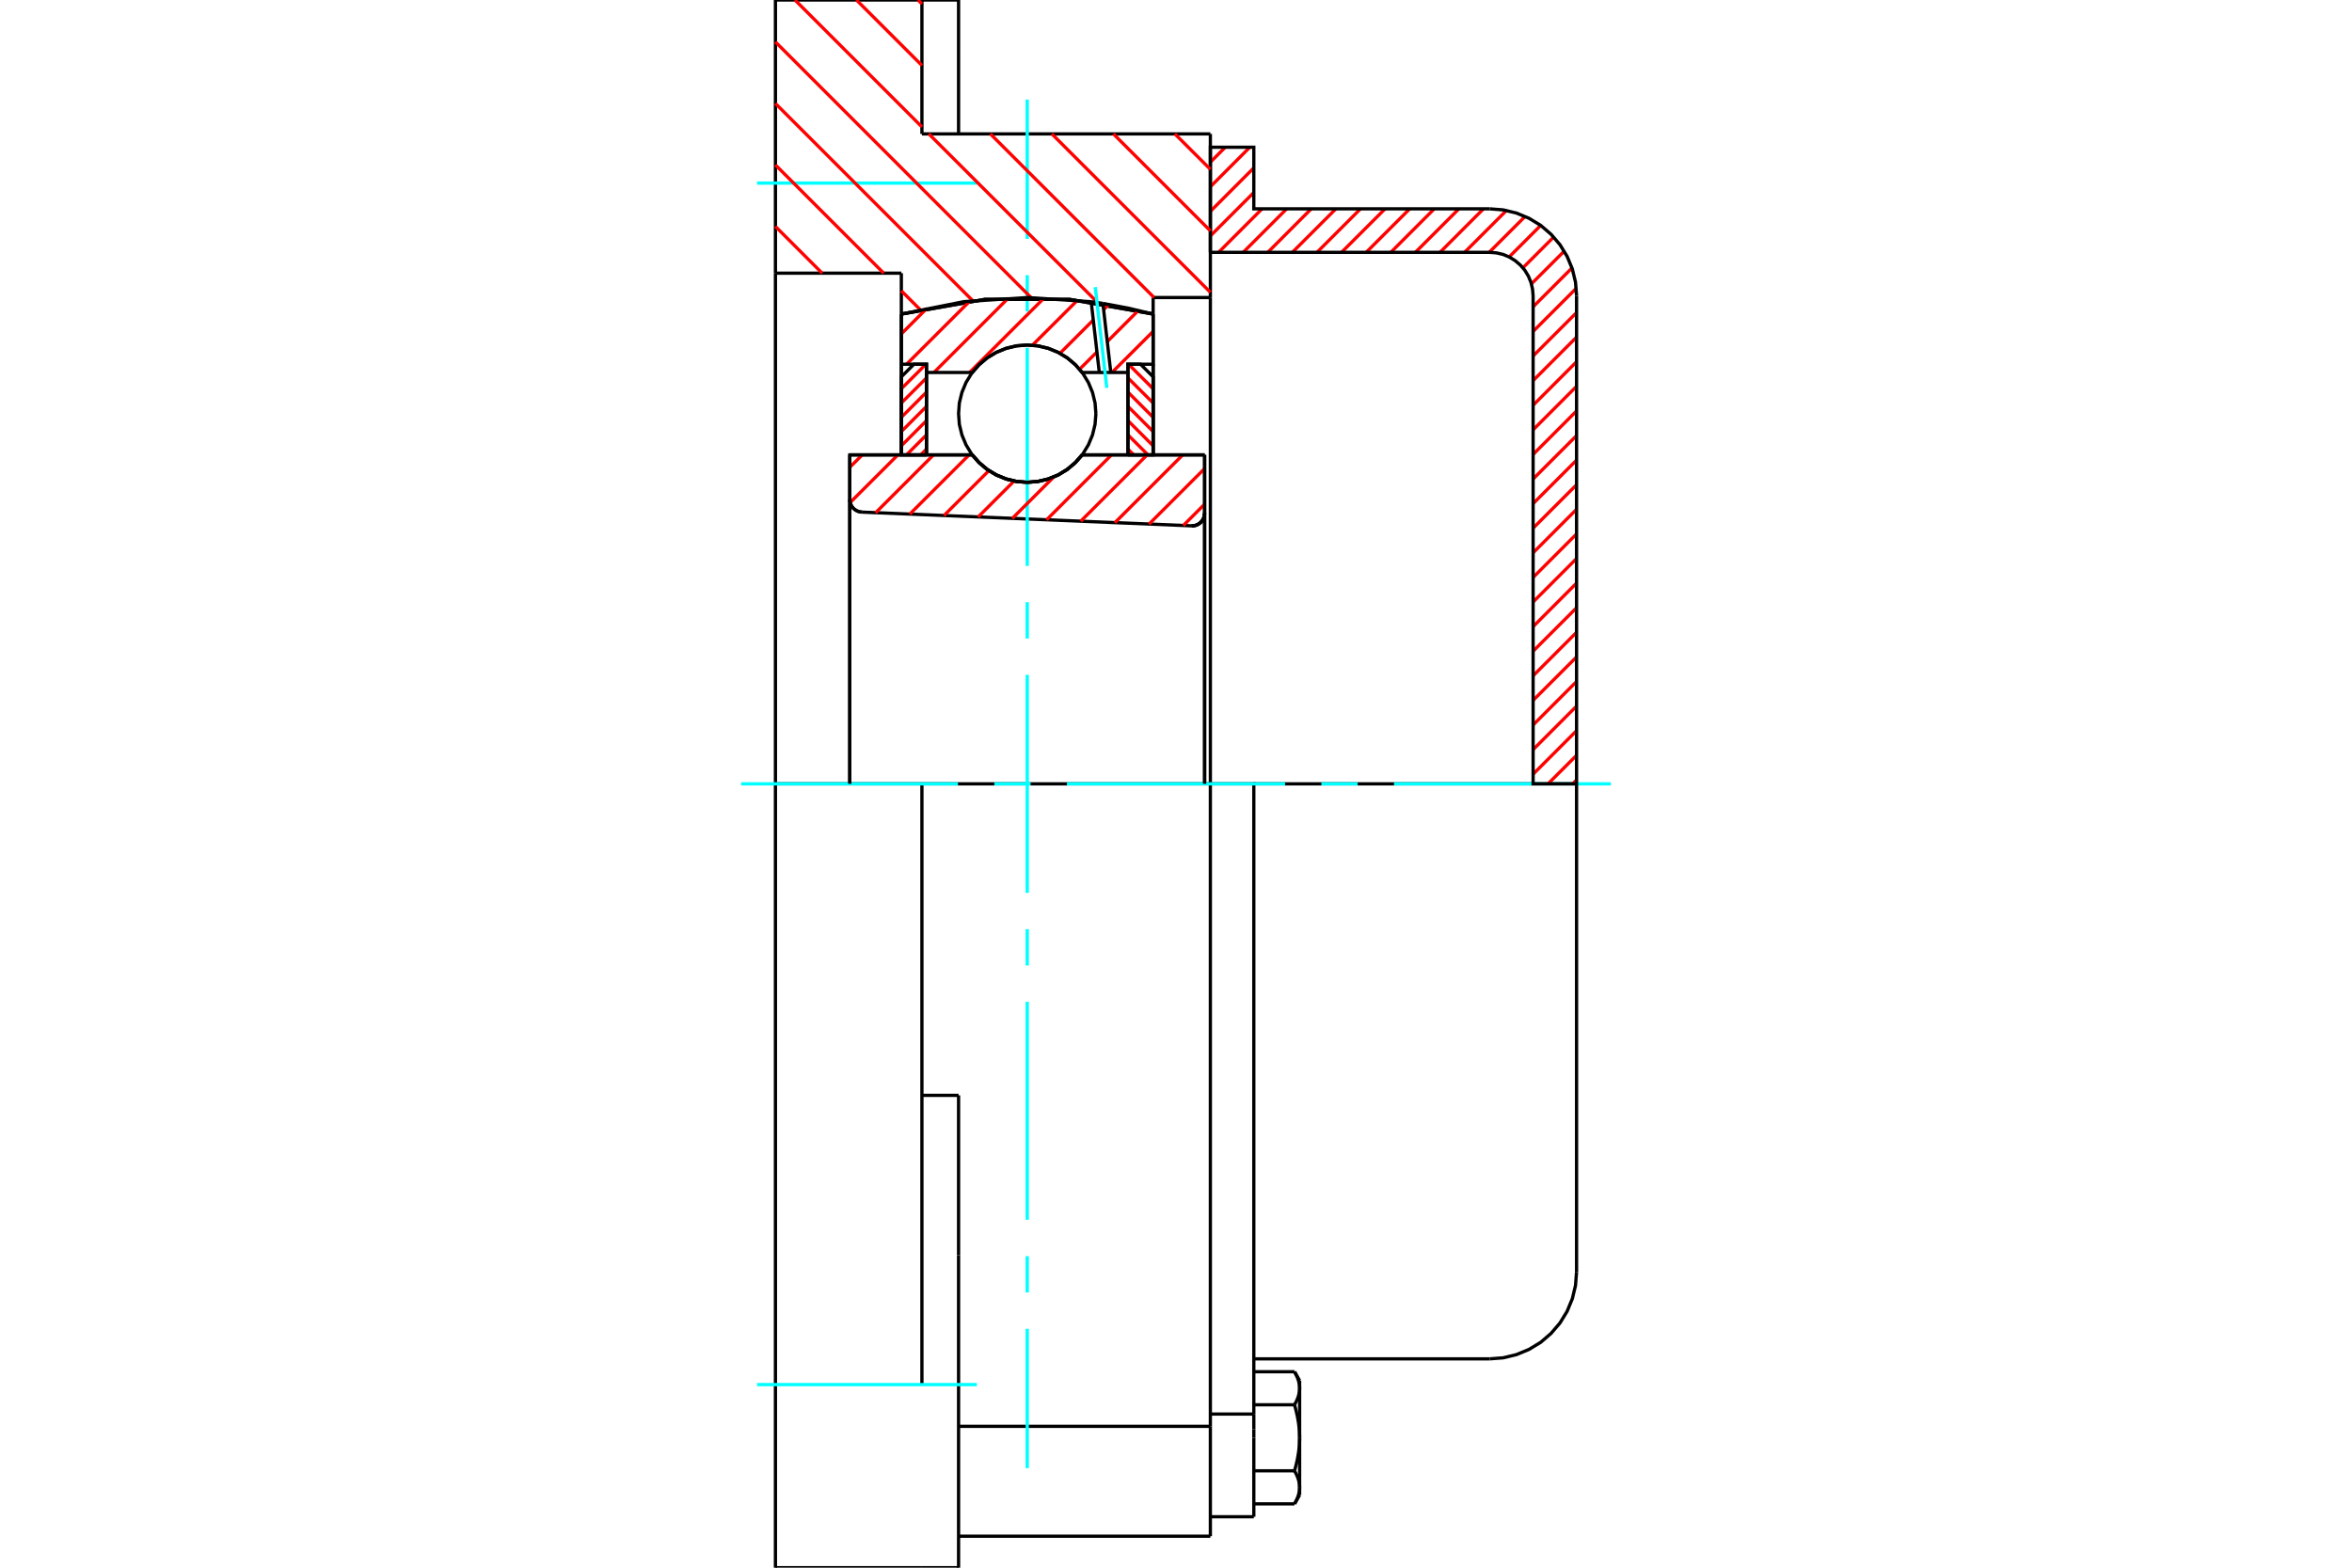 <?xml version="1.0" standalone="no"?>
<!DOCTYPE svg PUBLIC "-//W3C//DTD SVG 1.1//EN"
	"http://www.w3.org/Graphics/SVG/1.1/DTD/svg11.dtd">
<svg xmlns="http://www.w3.org/2000/svg" height="100%" width="100%" viewBox="0 0 36000 24000">
	<rect x="-1800" y="-1200" width="39600" height="26400" style="fill:#FFF"/>
	<g style="fill:none; fill-rule:evenodd" transform="matrix(1 0 0 1 0 0)">
		<g style="fill:none; stroke:#000; stroke-width:50; shape-rendering:geometricPrecision">
			<polyline points="18237,8050 18268,8049 18299,8043 18328,8032 18355,8016 18379,7997 18399,7973 18416,7947 18428,7919 18435,7888 18438,7857"/>
			<line x1="18438" y1="6964" x2="18438" y2="7857"/>
			<line x1="16564" y1="6964" x2="18438" y2="6964"/>
			<polyline points="14882,6964 14989,7085 15113,7189 15253,7273 15403,7334 15561,7371 15723,7384 15884,7371 16042,7334 16193,7273 16332,7189 16456,7085 16564,6964"/>
			<line x1="13007" y1="6964" x2="14882" y2="6964"/>
			<line x1="13007" y1="7647" x2="13007" y2="6964"/>
			<polyline points="13007,7647 13010,7677 13016,7705 13027,7733 13042,7758 13061,7781 13083,7800 13108,7816 13134,7828 13163,7836 13192,7840"/>
			<line x1="18237" y1="8050" x2="13192" y2="7840"/>
			<line x1="18438" y1="7857" x2="18438" y2="12000"/>
			<line x1="13007" y1="7647" x2="13007" y2="12000"/>
			<polyline points="18237,8050 18268,8049 18299,8043 18328,8032 18355,8016 18379,7997 18399,7973 18416,7947 18428,7919 18435,7888 18438,7857"/>
			<polyline points="18526,23518 18526,22012 18526,21836"/>
			<line x1="14672" y1="21836" x2="18526" y2="21836"/>
			<line x1="14111" y1="2050" x2="18526" y2="2050"/>
			<line x1="18526" y1="12000" x2="18526" y2="21836"/>
			<line x1="18526" y1="12000" x2="14111" y2="12000"/>
			<line x1="14672" y1="16769" x2="14111" y2="16769"/>
			<line x1="14111" y1="12000" x2="11869" y2="12000"/>
			<line x1="13796" y1="4182" x2="11869" y2="4182"/>
			<line x1="13796" y1="4808" x2="13796" y2="4182"/>
			<polyline points="17650,4808 16372,4583 15074,4583 13796,4808"/>
			<line x1="17650" y1="4555" x2="17650" y2="4808"/>
			<line x1="18526" y1="4555" x2="17650" y2="4555"/>
			<line x1="18526" y1="2050" x2="18526" y2="4555"/>
			<line x1="14111" y1="0" x2="14111" y2="2050"/>
			<line x1="11869" y1="0" x2="14111" y2="0"/>
			<line x1="11869" y1="4182" x2="11869" y2="0"/>
			<line x1="17650" y1="4808" x2="17650" y2="6960"/>
			<line x1="13796" y1="6960" x2="13796" y2="4808"/>
			<line x1="18526" y1="4555" x2="18526" y2="12000"/>
			<line x1="11869" y1="12000" x2="11869" y2="4182"/>
			<polyline points="11869,24000 11869,21197 11869,12000"/>
			<line x1="14672" y1="19215" x2="14672" y2="16769"/>
			<line x1="14111" y1="21197" x2="14111" y2="12000"/>
			<line x1="14672" y1="24000" x2="14672" y2="19215"/>
			<line x1="14672" y1="821" x2="14672" y2="0"/>
			<line x1="14672" y1="2050" x2="14672" y2="821"/>
			<line x1="11869" y1="24000" x2="14111" y2="24000"/>
			<line x1="14672" y1="23518" x2="18526" y2="23518"/>
			<line x1="14672" y1="0" x2="14111" y2="0"/>
			<line x1="14111" y1="24000" x2="14672" y2="24000"/>
			<line x1="18526" y1="21648" x2="19191" y2="21648"/>
			<line x1="19191" y1="21879" x2="19191" y2="21648"/>
			<line x1="19191" y1="22012" x2="19191" y2="21879"/>
			<line x1="19191" y1="23220" x2="19191" y2="22012"/>
			<polyline points="19191,21648 19191,12000 18526,12000"/>
			<polyline points="19814,21506 19818,21498 19823,21490 19827,21482 19831,21474 19835,21467 19839,21459 19843,21452 19846,21444 19849,21437 19853,21429 19856,21422 19859,21414 19862,21407 19864,21400 19867,21393 19869,21386 19872,21378 19874,21371 19876,21364 19878,21357 19880,21350 19881,21343 19883,21336 19884,21329 19886,21322 19887,21315 19888,21309 19889,21302 19890,21295 19890,21288 19891,21281 19891,21274 19892,21267 19892,21260 19892,21253"/>
			<polyline points="19892,22012 19892,21998 19892,21984 19891,21970 19891,21956 19890,21942 19890,21929 19889,21915 19888,21901 19887,21887 19886,21873 19884,21859 19883,21845 19881,21831 19880,21817 19878,21803 19876,21789 19874,21775 19872,21761 19869,21747 19867,21732 19864,21718 19862,21704 19859,21689 19856,21674 19853,21660 19849,21645 19846,21630 19843,21615 19839,21600 19835,21584 19831,21569 19827,21553 19823,21538 19818,21522 19814,21506"/>
			<line x1="19892" y1="21253" x2="19892" y2="22012"/>
			<polyline points="19892,22770 19892,22763 19892,22756 19891,22749 19891,22742 19890,22736 19890,22729 19889,22722 19888,22715 19887,22708 19886,22701 19884,22694 19883,22687 19881,22680 19880,22673 19878,22666 19876,22659 19874,22652 19872,22645 19869,22638 19867,22631 19864,22623 19862,22616 19859,22609 19856,22602 19853,22594 19849,22587 19846,22579 19843,22572 19839,22564 19835,22557 19831,22549 19827,22541 19823,22533 19818,22525 19814,22517"/>
			<line x1="19892" y1="22012" x2="19892" y2="22770"/>
			<polyline points="19814,22517 19818,22501 19823,22486 19827,22470 19831,22454 19835,22439 19839,22424 19843,22408 19846,22393 19849,22378 19853,22364 19856,22349 19859,22334 19862,22320 19864,22305 19867,22291 19869,22277 19872,22262 19874,22248 19876,22234 19878,22220 19880,22206 19881,22192 19883,22178 19884,22164 19886,22150 19887,22136 19888,22123 19889,22109 19890,22095 19890,22081 19891,22067 19891,22053 19892,22039 19892,22026 19892,22012"/>
			<line x1="19892" y1="22770" x2="19892" y2="22888"/>
			<polyline points="19814,23023 19818,23015 19823,23007 19827,22999 19831,22992 19835,22984 19839,22976 19843,22969 19846,22961 19849,22954 19853,22946 19856,22939 19859,22932 19862,22924 19864,22917 19867,22910 19869,22903 19872,22896 19874,22889 19876,22881 19878,22874 19880,22867 19881,22860 19883,22853 19884,22846 19886,22840 19887,22833 19888,22826 19889,22819 19890,22812 19890,22805 19891,22798 19891,22791 19892,22784 19892,22777 19892,22770"/>
			<polyline points="19892,21253 19892,21246 19892,21239 19891,21232 19891,21225 19890,21218 19890,21212 19889,21205 19888,21198 19887,21191 19886,21184 19884,21177 19883,21170 19881,21163 19880,21156 19878,21149 19876,21142 19874,21135 19872,21128 19869,21121 19867,21113 19864,21106 19862,21099 19859,21092 19856,21084 19853,21077 19849,21070 19846,21062 19843,21055 19839,21047 19835,21040 19831,21032 19827,21024 19823,21016 19818,21008 19814,21000"/>
			<line x1="19892" y1="21136" x2="19892" y2="21253"/>
			<line x1="19191" y1="23023" x2="19814" y2="23023"/>
			<line x1="19191" y1="22517" x2="19814" y2="22517"/>
			<line x1="19191" y1="21506" x2="19814" y2="21506"/>
			<line x1="19191" y1="21000" x2="19814" y2="21000"/>
			<polyline points="24131,12000 22800,12000 19191,12000"/>
			<line x1="24131" y1="19472" x2="24131" y2="12000"/>
			<line x1="18526" y1="23220" x2="19191" y2="23220"/>
			<line x1="19814" y1="23023" x2="19892" y2="22888"/>
			<line x1="19892" y1="21136" x2="19814" y2="21000"/>
			<polyline points="22800,20803 23008,20787 23211,20738 23404,20658 23583,20549 23741,20413 23877,20254 23986,20076 24066,19883 24115,19680 24131,19472"/>
			<line x1="19191" y1="20803" x2="22800" y2="20803"/>
		</g>
		<g style="fill:none; stroke:#0FF; stroke-width:50; shape-rendering:geometricPrecision">
			<line x1="15723" y1="22476" x2="15723" y2="20343"/>
			<line x1="15723" y1="19787" x2="15723" y2="19231"/>
			<line x1="15723" y1="18674" x2="15723" y2="15337"/>
			<line x1="15723" y1="14781" x2="15723" y2="14225"/>
			<line x1="15723" y1="13669" x2="15723" y2="10331"/>
			<line x1="15723" y1="9775" x2="15723" y2="9219"/>
			<line x1="15723" y1="8663" x2="15723" y2="5326"/>
			<line x1="15723" y1="4769" x2="15723" y2="4213"/>
			<line x1="15723" y1="3657" x2="15723" y2="1524"/>
			<line x1="11343" y1="12000" x2="14663" y2="12000"/>
			<line x1="15219" y1="12000" x2="15775" y2="12000"/>
			<line x1="16331" y1="12000" x2="19669" y2="12000"/>
			<line x1="20225" y1="12000" x2="20781" y2="12000"/>
			<line x1="21337" y1="12000" x2="24657" y2="12000"/>
			<line x1="11588" y1="2803" x2="14952" y2="2803"/>
			<line x1="11588" y1="21197" x2="14952" y2="21197"/>
		</g>
		<g style="fill:none; stroke:#F00; stroke-width:50; shape-rendering:geometricPrecision">
			<line x1="24131" y1="11940" x2="24071" y2="12000"/>
			<line x1="24131" y1="11563" x2="23694" y2="12000"/>
			<line x1="24131" y1="11186" x2="23466" y2="11852"/>
			<line x1="24131" y1="10810" x2="23466" y2="11476"/>
			<line x1="24131" y1="10433" x2="23466" y2="11099"/>
			<line x1="24131" y1="10057" x2="23466" y2="10722"/>
			<line x1="24131" y1="9680" x2="23466" y2="10346"/>
			<line x1="24131" y1="9304" x2="23466" y2="9969"/>
			<line x1="24131" y1="8927" x2="23466" y2="9593"/>
			<line x1="24131" y1="8550" x2="23466" y2="9216"/>
			<line x1="24131" y1="8174" x2="23466" y2="8840"/>
			<line x1="24131" y1="7797" x2="23466" y2="8463"/>
			<line x1="24131" y1="7421" x2="23466" y2="8086"/>
			<line x1="24131" y1="7044" x2="23466" y2="7710"/>
			<line x1="24131" y1="6668" x2="23466" y2="7333"/>
			<line x1="24131" y1="6291" x2="23466" y2="6957"/>
			<line x1="24131" y1="5914" x2="23466" y2="6580"/>
			<line x1="24131" y1="5538" x2="23466" y2="6204"/>
			<line x1="24131" y1="5161" x2="23466" y2="5827"/>
			<line x1="24131" y1="4785" x2="23466" y2="5450"/>
			<line x1="24126" y1="4414" x2="23466" y2="5074"/>
			<line x1="24061" y1="4102" x2="23466" y2="4697"/>
			<line x1="23942" y1="3845" x2="23440" y2="4346"/>
			<line x1="23781" y1="3629" x2="23310" y2="4100"/>
			<line x1="23582" y1="3451" x2="23099" y2="3934"/>
			<line x1="23343" y1="3314" x2="22794" y2="3863"/>
			<line x1="23058" y1="3222" x2="22417" y2="3863"/>
			<line x1="22706" y1="3197" x2="22041" y2="3863"/>
			<line x1="22330" y1="3197" x2="21664" y2="3863"/>
			<line x1="21953" y1="3197" x2="21288" y2="3863"/>
			<line x1="21577" y1="3197" x2="20911" y2="3863"/>
			<line x1="21200" y1="3197" x2="20534" y2="3863"/>
			<line x1="20824" y1="3197" x2="20158" y2="3863"/>
			<line x1="20447" y1="3197" x2="19781" y2="3863"/>
			<line x1="20070" y1="3197" x2="19405" y2="3863"/>
			<line x1="19694" y1="3197" x2="19028" y2="3863"/>
			<line x1="19317" y1="3197" x2="18652" y2="3863"/>
			<line x1="19191" y1="2947" x2="18526" y2="3612"/>
			<line x1="19191" y1="2570" x2="18526" y2="3236"/>
			<line x1="19130" y1="2254" x2="18526" y2="2859"/>
			<line x1="18754" y1="2254" x2="18526" y2="2483"/>
		</g>
		<g style="fill:none; stroke:#000; stroke-width:50; shape-rendering:geometricPrecision">
			<polyline points="18526,3863 18526,2254 19191,2254 19191,3197 22800,3197"/>
			<polyline points="24131,4528 24115,4320 24066,4117 23986,3924 23877,3746 23741,3587 23583,3451 23404,3342 23211,3262 23008,3213 22800,3197"/>
			<polyline points="24131,4528 24131,12000 23466,12000 23466,4528 23457,4424 23433,4323 23393,4226 23339,4137 23271,4058 23191,3990 23102,3935 23006,3895 22904,3871 22800,3863 18526,3863"/>
		</g>
		<g style="fill:none; stroke:#F00; stroke-width:50; shape-rendering:geometricPrecision">
			<line x1="17983" y1="2050" x2="18526" y2="2592"/>
			<line x1="17042" y1="2050" x2="18526" y2="3534"/>
			<line x1="14051" y1="0" x2="14111" y2="60"/>
			<line x1="16100" y1="2050" x2="18526" y2="4475"/>
			<line x1="13109" y1="0" x2="14111" y2="1002"/>
			<line x1="15159" y1="2050" x2="17664" y2="4555"/>
			<line x1="12168" y1="0" x2="14111" y2="1943"/>
			<line x1="14217" y1="2050" x2="16803" y2="4635"/>
			<line x1="11869" y1="642" x2="15782" y2="4556"/>
			<line x1="11869" y1="1584" x2="14887" y2="4602"/>
			<line x1="11869" y1="2525" x2="13526" y2="4182"/>
			<line x1="13796" y1="4452" x2="14084" y2="4740"/>
			<line x1="11869" y1="3467" x2="12584" y2="4182"/>
		</g>
		<g style="fill:none; stroke:#000; stroke-width:50; shape-rendering:geometricPrecision">
			<polyline points="17650,4808 16372,4583 15074,4583 13796,4808"/>
		</g>
		<g style="fill:none; stroke:#F00; stroke-width:50; shape-rendering:geometricPrecision">
			<line x1="14172" y1="5576" x2="13796" y2="5952"/>
			<line x1="14181" y1="5785" x2="13796" y2="6170"/>
			<line x1="14181" y1="6003" x2="13796" y2="6389"/>
			<line x1="14181" y1="6221" x2="13796" y2="6607"/>
			<line x1="14181" y1="6439" x2="13796" y2="6825"/>
			<line x1="14181" y1="6657" x2="13875" y2="6964"/>
			<line x1="14181" y1="6875" x2="14093" y2="6964"/>
		</g>
		<g style="fill:none; stroke:#000; stroke-width:50; shape-rendering:geometricPrecision">
			<polyline points="14181,6964 14181,5576 13988,5576 13796,5769 13796,6964 14181,6964"/>
		</g>
		<g style="fill:none; stroke:#F00; stroke-width:50; shape-rendering:geometricPrecision">
			<line x1="17273" y1="5576" x2="17650" y2="5952"/>
			<line x1="17264" y1="5785" x2="17650" y2="6170"/>
			<line x1="17264" y1="6003" x2="17650" y2="6389"/>
			<line x1="17264" y1="6221" x2="17650" y2="6607"/>
			<line x1="17264" y1="6439" x2="17650" y2="6825"/>
			<line x1="17264" y1="6657" x2="17571" y2="6964"/>
			<line x1="17264" y1="6875" x2="17353" y2="6964"/>
		</g>
		<g style="fill:none; stroke:#000; stroke-width:50; shape-rendering:geometricPrecision">
			<polyline points="17264,6964 17264,5576 17457,5576 17650,5769 17650,6964 17264,6964"/>
			<polyline points="16774,6333 16761,6168 16722,6008 16659,5856 16573,5715 16466,5590 16340,5482 16200,5396 16047,5333 15887,5295 15723,5282 15558,5295 15398,5333 15245,5396 15105,5482 14979,5590 14872,5715 14786,5856 14723,6008 14684,6168 14672,6333 14684,6497 14723,6658 14786,6810 14872,6951 14979,7076 15105,7183 15245,7269 15398,7332 15558,7371 15723,7384 15887,7371 16047,7332 16200,7269 16340,7183 16466,7076 16573,6951 16659,6810 16722,6658 16761,6497 16774,6333"/>
		</g>
		<g style="fill:none; stroke:#F00; stroke-width:50; shape-rendering:geometricPrecision">
			<line x1="17650" y1="5073" x2="17020" y2="5702"/>
			<line x1="17422" y1="4755" x2="16948" y2="5230"/>
			<line x1="16790" y1="5388" x2="16524" y2="5653"/>
			<line x1="16971" y1="4662" x2="16892" y2="4741"/>
			<line x1="16734" y1="4899" x2="16224" y2="5409"/>
			<line x1="16490" y1="4598" x2="15802" y2="5285"/>
			<line x1="15980" y1="4563" x2="14840" y2="5702"/>
			<line x1="15434" y1="4563" x2="14295" y2="5702"/>
			<line x1="14846" y1="4607" x2="13876" y2="5576"/>
			<line x1="14189" y1="4718" x2="13796" y2="5112"/>
		</g>
		<g style="fill:none; stroke:#000; stroke-width:50; shape-rendering:geometricPrecision">
			<polyline points="13796,6964 13796,5576 13796,4808"/>
			<polyline points="16702,4619 15727,4555 14753,4618 13796,4808"/>
			<polyline points="16881,4645 16791,4632 16702,4619"/>
			<polyline points="17650,4808 17267,4717 16881,4645"/>
			<polyline points="17650,4808 17650,5576 17264,5576 17264,5702 17264,6964"/>
			<polyline points="17264,5702 17002,5702 16826,5702 16564,5702 16456,5580 16332,5476 16193,5393 16042,5332 15884,5294 15723,5282 15561,5294 15403,5332 15253,5393 15113,5476 14989,5580 14882,5702 14181,5702 14181,6964"/>
			<polyline points="14181,5702 14181,5576 13796,5576"/>
			<line x1="17650" y1="5576" x2="17650" y2="6964"/>
		</g>
		<g style="fill:none; stroke:#0FF; stroke-width:50; shape-rendering:geometricPrecision">
			<line x1="16941" y1="5938" x2="16764" y2="4396"/>
		</g>
		<g style="fill:none; stroke:#000; stroke-width:50; shape-rendering:geometricPrecision">
			<line x1="16826" y1="5702" x2="16702" y2="4619"/>
			<line x1="17002" y1="5702" x2="16881" y2="4645"/>
		</g>
		<g style="fill:none; stroke:#F00; stroke-width:50; shape-rendering:geometricPrecision">
			<line x1="18438" y1="7718" x2="18112" y2="8045"/>
			<line x1="18438" y1="7173" x2="17588" y2="8023"/>
			<line x1="18103" y1="6964" x2="17065" y2="8001"/>
			<line x1="17558" y1="6964" x2="16542" y2="7979"/>
			<line x1="17013" y1="6964" x2="16019" y2="7958"/>
			<line x1="16129" y1="7302" x2="15495" y2="7936"/>
			<line x1="15522" y1="7364" x2="14972" y2="7914"/>
			<line x1="15136" y1="7205" x2="14449" y2="7892"/>
			<line x1="14833" y1="6964" x2="13926" y2="7870"/>
			<line x1="14288" y1="6964" x2="13403" y2="7849"/>
			<line x1="13743" y1="6964" x2="13013" y2="7693"/>
			<line x1="13198" y1="6964" x2="13007" y2="7154"/>
		</g>
		<g style="fill:none; stroke:#000; stroke-width:50; shape-rendering:geometricPrecision">
			<polyline points="13007,7647 13010,7677 13016,7705 13027,7733 13042,7758 13061,7781 13083,7800 13108,7816 13134,7828 13163,7836 13192,7840"/>
			<polyline points="18237,8050 18268,8049 18299,8043 18328,8032 18355,8016 18379,7997 18399,7973 18416,7947 18428,7919 18435,7888 18438,7857"/>
			<polyline points="18438,6964 18053,6964 16564,6964"/>
			<polyline points="14882,6964 14989,7085 15113,7189 15253,7273 15403,7334 15561,7371 15723,7384 15884,7371 16042,7334 16193,7273 16332,7189 16456,7085 16564,6964"/>
			<polyline points="14882,6964 13393,6964 13007,6964 13007,12000"/>
			<line x1="18438" y1="12000" x2="18438" y2="6964"/>
		</g>
	</g>
</svg>
